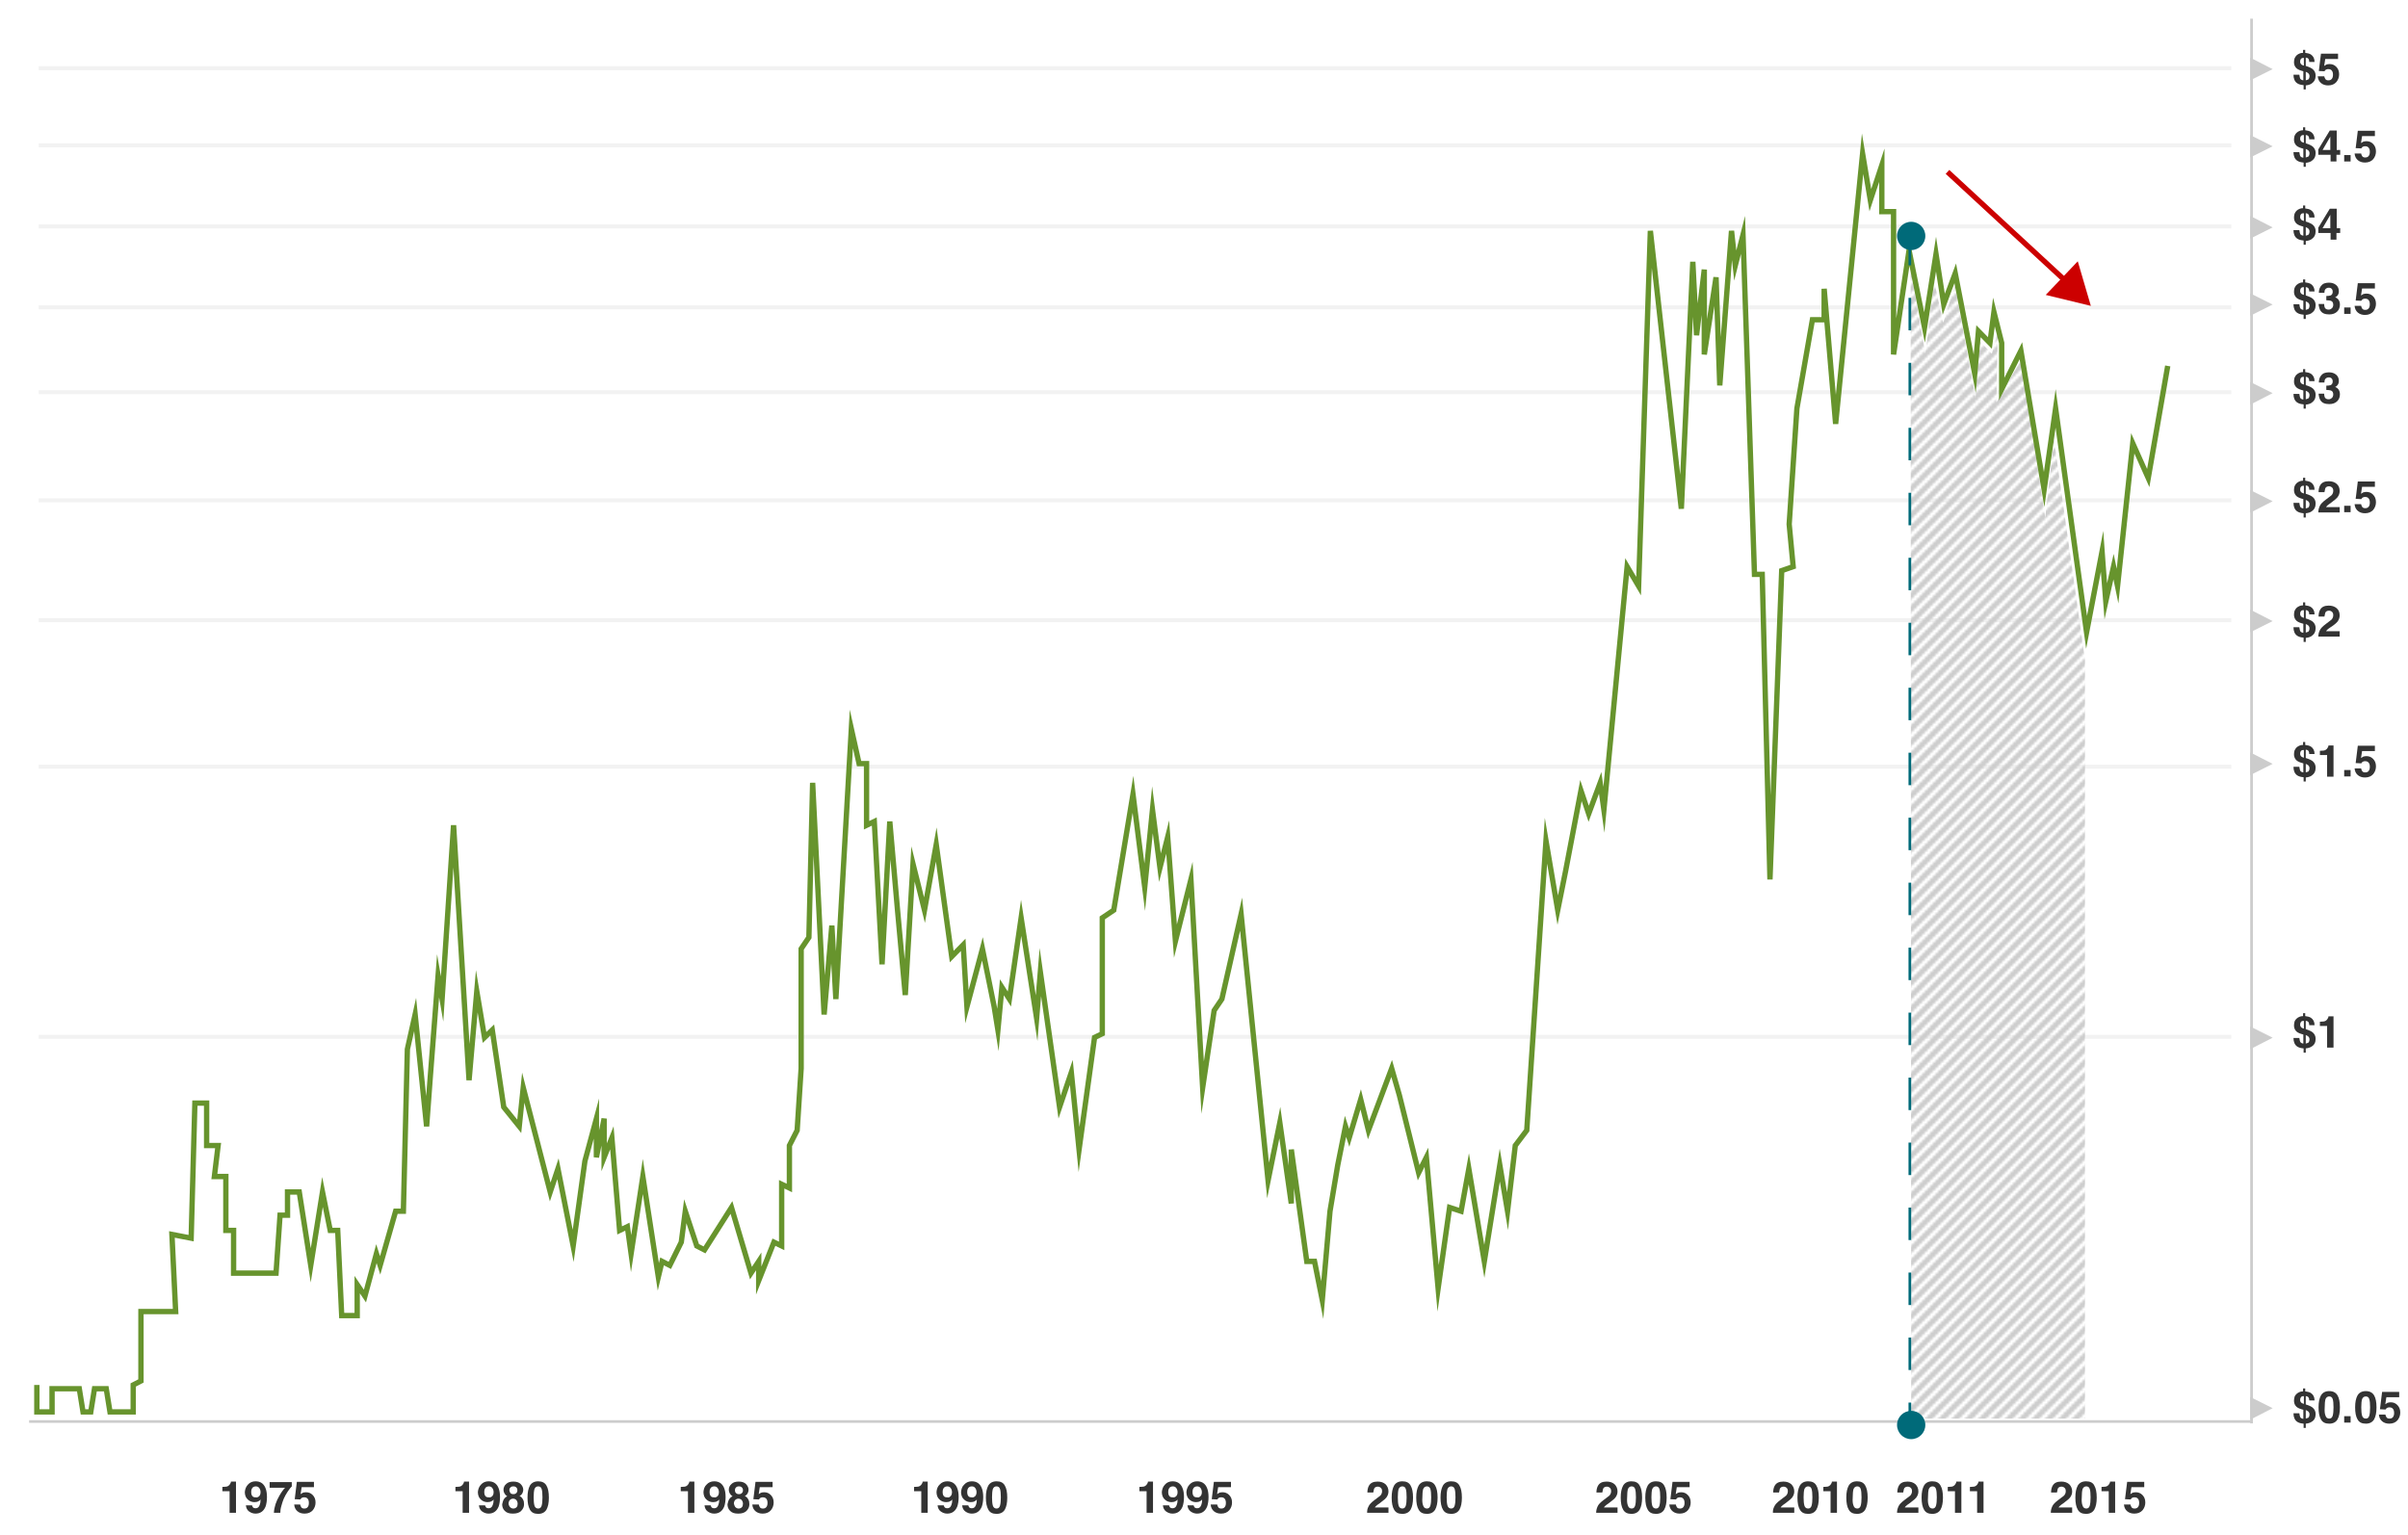 <?xml version="1.0" encoding="utf-8"?>
<!-- Generator: Adobe Illustrator 21.1.0, SVG Export Plug-In . SVG Version: 6.00 Build 0)  -->
<svg version="1.1" id="Layer_1" xmlns="http://www.w3.org/2000/svg" xmlns:xlink="http://www.w3.org/1999/xlink" x="0px" y="0px"
	 viewBox="0 0 902 575" style="enable-background:new 0 0 902 575;" xml:space="preserve">
<style type="text/css">
	.st0{fill:none;}
	.st1{fill:none;stroke:#CCCCCC;stroke-miterlimit:10;}
	.st2{fill:#333333;}
	.st3{opacity:0.6;fill:#EAEAEA;}
	.st4{fill:#CCCCCC;}
	.st5{fill:#CC0000;stroke:#CC0000;stroke-width:2;stroke-miterlimit:10;}
	.st6{fill:#CC0000;}
	.st7{fill:url(#SVGID_1_);}
	.st8{fill:#006A79;}
	.st9{fill:none;stroke:#67942D;stroke-width:2;stroke-miterlimit:10;}
	.st10{fill:none;stroke:#006A79;stroke-miterlimit:10;}
	.st11{fill:none;stroke:#006A79;stroke-miterlimit:10;stroke-dasharray:12.173,12.173;}
</style>
<pattern  width="5" height="5" patternUnits="userSpaceOnUse" id="Stripes" viewBox="45.1 -50.1 5 5" style="overflow:visible;">
	<g>
		<rect x="45.1" y="-50.1" class="st0" width="5" height="5"/>
		<line class="st1" x1="50.4" y1="-0.4" x2="94.9" y2="-44.9"/>
		<line class="st1" x1="45.4" y1="-0.4" x2="89.9" y2="-44.9"/>
		<line class="st1" x1="40.4" y1="-0.4" x2="84.9" y2="-44.9"/>
		<line class="st1" x1="35.4" y1="-0.4" x2="79.9" y2="-44.9"/>
		<line class="st1" x1="30.4" y1="-0.4" x2="74.9" y2="-44.9"/>
		<line class="st1" x1="25.4" y1="-0.4" x2="69.9" y2="-44.9"/>
		<line class="st1" x1="20.4" y1="-0.4" x2="64.9" y2="-44.9"/>
		<line class="st1" x1="15.4" y1="-0.4" x2="59.9" y2="-44.9"/>
		<line class="st1" x1="10.4" y1="-0.4" x2="54.9" y2="-44.9"/>
		<line class="st1" x1="5.4" y1="-0.4" x2="49.9" y2="-44.9"/>
		<line class="st1" x1="0.4" y1="-0.4" x2="44.9" y2="-44.9"/>
		<line class="st1" x1="50.4" y1="-5.4" x2="94.9" y2="-49.9"/>
		<line class="st1" x1="45.4" y1="-5.4" x2="89.9" y2="-49.9"/>
		<line class="st1" x1="40.4" y1="-5.4" x2="84.9" y2="-49.9"/>
		<line class="st1" x1="35.4" y1="-5.4" x2="79.9" y2="-49.9"/>
		<line class="st1" x1="30.4" y1="-5.4" x2="74.9" y2="-49.9"/>
		<line class="st1" x1="25.4" y1="-5.4" x2="69.9" y2="-49.9"/>
		<line class="st1" x1="20.4" y1="-5.4" x2="64.9" y2="-49.9"/>
		<line class="st1" x1="15.4" y1="-5.4" x2="59.9" y2="-49.9"/>
		<line class="st1" x1="10.4" y1="-5.4" x2="54.9" y2="-49.9"/>
		<line class="st1" x1="5.4" y1="-5.4" x2="49.9" y2="-49.9"/>
		<line class="st1" x1="0.4" y1="-5.4" x2="44.9" y2="-49.9"/>
		<line class="st1" x1="50.4" y1="-10.4" x2="94.9" y2="-54.9"/>
		<line class="st1" x1="45.4" y1="-10.4" x2="89.9" y2="-54.9"/>
		<line class="st1" x1="40.4" y1="-10.4" x2="84.9" y2="-54.9"/>
		<line class="st1" x1="35.4" y1="-10.4" x2="79.9" y2="-54.9"/>
		<line class="st1" x1="30.4" y1="-10.4" x2="74.9" y2="-54.9"/>
		<line class="st1" x1="25.4" y1="-10.4" x2="69.9" y2="-54.9"/>
		<line class="st1" x1="20.4" y1="-10.4" x2="64.9" y2="-54.9"/>
		<line class="st1" x1="15.4" y1="-10.4" x2="59.9" y2="-54.9"/>
		<line class="st1" x1="10.4" y1="-10.4" x2="54.9" y2="-54.9"/>
		<line class="st1" x1="5.4" y1="-10.4" x2="49.9" y2="-54.9"/>
		<line class="st1" x1="0.4" y1="-10.4" x2="44.9" y2="-54.9"/>
		<line class="st1" x1="50.4" y1="-15.4" x2="94.9" y2="-59.9"/>
		<line class="st1" x1="45.4" y1="-15.4" x2="89.9" y2="-59.9"/>
		<line class="st1" x1="40.4" y1="-15.4" x2="84.9" y2="-59.9"/>
		<line class="st1" x1="35.4" y1="-15.4" x2="79.9" y2="-59.9"/>
		<line class="st1" x1="30.4" y1="-15.4" x2="74.9" y2="-59.9"/>
		<line class="st1" x1="25.4" y1="-15.4" x2="69.9" y2="-59.9"/>
		<line class="st1" x1="20.4" y1="-15.4" x2="64.9" y2="-59.9"/>
		<line class="st1" x1="15.4" y1="-15.4" x2="59.9" y2="-59.9"/>
		<line class="st1" x1="10.4" y1="-15.4" x2="54.9" y2="-59.9"/>
		<line class="st1" x1="5.4" y1="-15.4" x2="49.9" y2="-59.9"/>
		<line class="st1" x1="0.4" y1="-15.4" x2="44.9" y2="-59.9"/>
		<line class="st1" x1="50.4" y1="-20.4" x2="94.9" y2="-64.9"/>
		<line class="st1" x1="45.4" y1="-20.4" x2="89.9" y2="-64.9"/>
		<line class="st1" x1="40.4" y1="-20.4" x2="84.9" y2="-64.9"/>
		<line class="st1" x1="35.4" y1="-20.4" x2="79.9" y2="-64.9"/>
		<line class="st1" x1="30.4" y1="-20.4" x2="74.9" y2="-64.9"/>
		<line class="st1" x1="25.4" y1="-20.4" x2="69.9" y2="-64.9"/>
		<line class="st1" x1="20.4" y1="-20.4" x2="64.9" y2="-64.9"/>
		<line class="st1" x1="15.4" y1="-20.4" x2="59.9" y2="-64.9"/>
		<line class="st1" x1="10.4" y1="-20.4" x2="54.9" y2="-64.9"/>
		<line class="st1" x1="5.4" y1="-20.4" x2="49.9" y2="-64.9"/>
		<line class="st1" x1="0.4" y1="-20.4" x2="44.9" y2="-64.9"/>
		<line class="st1" x1="50.4" y1="-25.4" x2="94.9" y2="-69.9"/>
		<line class="st1" x1="45.4" y1="-25.4" x2="89.9" y2="-69.9"/>
		<line class="st1" x1="40.4" y1="-25.4" x2="84.9" y2="-69.9"/>
		<line class="st1" x1="35.4" y1="-25.4" x2="79.9" y2="-69.9"/>
		<line class="st1" x1="30.4" y1="-25.4" x2="74.9" y2="-69.9"/>
		<line class="st1" x1="25.4" y1="-25.4" x2="69.9" y2="-69.9"/>
		<line class="st1" x1="20.4" y1="-25.4" x2="64.9" y2="-69.9"/>
		<line class="st1" x1="15.4" y1="-25.4" x2="59.9" y2="-69.9"/>
		<line class="st1" x1="10.4" y1="-25.4" x2="54.9" y2="-69.9"/>
		<line class="st1" x1="5.4" y1="-25.4" x2="49.9" y2="-69.9"/>
		<line class="st1" x1="0.4" y1="-25.4" x2="44.9" y2="-69.9"/>
		<line class="st1" x1="50.4" y1="-30.4" x2="94.9" y2="-74.9"/>
		<line class="st1" x1="45.4" y1="-30.4" x2="89.9" y2="-74.9"/>
		<line class="st1" x1="40.4" y1="-30.4" x2="84.9" y2="-74.9"/>
		<line class="st1" x1="35.4" y1="-30.4" x2="79.9" y2="-74.9"/>
		<line class="st1" x1="30.4" y1="-30.4" x2="74.9" y2="-74.9"/>
		<line class="st1" x1="25.4" y1="-30.4" x2="69.9" y2="-74.9"/>
		<line class="st1" x1="20.4" y1="-30.4" x2="64.9" y2="-74.9"/>
		<line class="st1" x1="15.4" y1="-30.4" x2="59.9" y2="-74.9"/>
		<line class="st1" x1="10.4" y1="-30.4" x2="54.9" y2="-74.9"/>
		<line class="st1" x1="5.4" y1="-30.4" x2="49.9" y2="-74.9"/>
		<line class="st1" x1="0.4" y1="-30.4" x2="44.9" y2="-74.9"/>
		<line class="st1" x1="50.4" y1="-35.4" x2="94.9" y2="-79.9"/>
		<line class="st1" x1="45.4" y1="-35.4" x2="89.9" y2="-79.9"/>
		<line class="st1" x1="40.4" y1="-35.4" x2="84.9" y2="-79.9"/>
		<line class="st1" x1="35.4" y1="-35.4" x2="79.9" y2="-79.9"/>
		<line class="st1" x1="30.4" y1="-35.4" x2="74.9" y2="-79.9"/>
		<line class="st1" x1="25.4" y1="-35.4" x2="69.9" y2="-79.9"/>
		<line class="st1" x1="20.4" y1="-35.4" x2="64.9" y2="-79.9"/>
		<line class="st1" x1="15.4" y1="-35.4" x2="59.9" y2="-79.9"/>
		<line class="st1" x1="10.4" y1="-35.4" x2="54.9" y2="-79.9"/>
		<line class="st1" x1="5.4" y1="-35.4" x2="49.9" y2="-79.9"/>
		<line class="st1" x1="0.4" y1="-35.4" x2="44.9" y2="-79.9"/>
		<line class="st1" x1="50.4" y1="-40.4" x2="94.9" y2="-84.9"/>
		<line class="st1" x1="45.4" y1="-40.4" x2="89.9" y2="-84.9"/>
		<line class="st1" x1="40.4" y1="-40.4" x2="84.9" y2="-84.9"/>
		<line class="st1" x1="35.4" y1="-40.4" x2="79.9" y2="-84.9"/>
		<line class="st1" x1="30.4" y1="-40.4" x2="74.9" y2="-84.9"/>
		<line class="st1" x1="25.4" y1="-40.4" x2="69.9" y2="-84.9"/>
		<line class="st1" x1="20.4" y1="-40.4" x2="64.9" y2="-84.9"/>
		<line class="st1" x1="15.4" y1="-40.4" x2="59.9" y2="-84.9"/>
		<line class="st1" x1="10.4" y1="-40.4" x2="54.9" y2="-84.9"/>
		<line class="st1" x1="5.4" y1="-40.4" x2="49.9" y2="-84.9"/>
		<line class="st1" x1="0.4" y1="-40.4" x2="44.9" y2="-84.9"/>
		<line class="st1" x1="50.4" y1="-45.4" x2="94.9" y2="-89.9"/>
		<line class="st1" x1="45.4" y1="-45.4" x2="89.9" y2="-89.9"/>
		<line class="st1" x1="40.4" y1="-45.4" x2="84.9" y2="-89.9"/>
		<line class="st1" x1="35.4" y1="-45.4" x2="79.9" y2="-89.9"/>
		<line class="st1" x1="30.4" y1="-45.4" x2="74.9" y2="-89.9"/>
		<line class="st1" x1="25.4" y1="-45.4" x2="69.9" y2="-89.9"/>
		<line class="st1" x1="20.4" y1="-45.4" x2="64.9" y2="-89.9"/>
		<line class="st1" x1="15.4" y1="-45.4" x2="59.9" y2="-89.9"/>
		<line class="st1" x1="10.4" y1="-45.4" x2="54.9" y2="-89.9"/>
		<line class="st1" x1="5.4" y1="-45.4" x2="49.9" y2="-89.9"/>
		<line class="st1" x1="0.4" y1="-45.4" x2="44.9" y2="-89.9"/>
		<line class="st1" x1="50.4" y1="-50.4" x2="94.9" y2="-94.9"/>
		<line class="st1" x1="45.4" y1="-50.4" x2="89.9" y2="-94.9"/>
		<line class="st1" x1="40.4" y1="-50.4" x2="84.9" y2="-94.9"/>
		<line class="st1" x1="35.4" y1="-50.4" x2="79.9" y2="-94.9"/>
		<line class="st1" x1="30.4" y1="-50.4" x2="74.9" y2="-94.9"/>
		<line class="st1" x1="25.4" y1="-50.4" x2="69.9" y2="-94.9"/>
		<line class="st1" x1="20.4" y1="-50.4" x2="64.9" y2="-94.9"/>
		<line class="st1" x1="15.4" y1="-50.4" x2="59.9" y2="-94.9"/>
		<line class="st1" x1="10.4" y1="-50.4" x2="54.9" y2="-94.9"/>
		<line class="st1" x1="5.4" y1="-50.4" x2="49.9" y2="-94.9"/>
		<line class="st1" x1="0.4" y1="-50.4" x2="44.9" y2="-94.9"/>
	</g>
</pattern>
<g>
	<path class="st2" d="M768.7,564.5c0.3-0.8,1.1-1.6,2.3-2.5c1.1-0.8,1.7-1.3,2.1-1.6c0.5-0.5,0.7-1.1,0.7-1.7c0-0.5-0.1-0.9-0.4-1.2
		c-0.3-0.3-0.7-0.5-1.2-0.5c-0.7,0-1.2,0.3-1.4,0.8c-0.1,0.3-0.2,0.8-0.3,1.4h-2.2c0-1,0.2-1.8,0.5-2.4c0.6-1.2,1.7-1.7,3.3-1.7
		c1.2,0,2.2,0.3,3,1c0.7,0.7,1.1,1.6,1.1,2.7c0,0.9-0.3,1.6-0.8,2.3c-0.3,0.4-0.9,0.9-1.7,1.5l-0.9,0.7c-0.6,0.4-1,0.7-1.2,0.9
		c-0.2,0.2-0.4,0.4-0.5,0.6h5.1v2h-8C768.2,565.9,768.4,565.2,768.7,564.5z"/>
	<path class="st2" d="M784.5,556.6c0.6,1,0.9,2.5,0.9,4.5s-0.3,3.4-0.9,4.5c-0.6,1-1.6,1.6-3.1,1.6s-2.5-0.5-3.1-1.6
		c-0.6-1-0.9-2.5-0.9-4.5s0.3-3.4,0.9-4.5c0.6-1,1.6-1.6,3.1-1.6S784,555.5,784.5,556.6z M780.1,564.1c0.2,0.7,0.7,1.1,1.4,1.1
		s1.1-0.4,1.3-1.1s0.3-1.7,0.3-3.1c0-1.4-0.1-2.5-0.3-3.1c-0.2-0.7-0.7-1-1.3-1s-1.1,0.3-1.4,1c-0.2,0.7-0.3,1.7-0.3,3.1
		C779.7,562.4,779.8,563.4,780.1,564.1z"/>
	<path class="st2" d="M787.2,558.7v-1.6c0.7,0,1.2-0.1,1.5-0.1c0.5-0.1,0.8-0.3,1.1-0.6c0.2-0.2,0.3-0.5,0.5-0.8
		c0.1-0.2,0.1-0.4,0.1-0.5h1.9v11.7h-2.4v-8.1H787.2z"/>
	<path class="st2" d="M798,563.6c0.1,0.5,0.3,0.9,0.5,1.2c0.3,0.3,0.6,0.4,1.1,0.4c0.6,0,1-0.2,1.3-0.6c0.3-0.4,0.4-0.9,0.4-1.5
		c0-0.6-0.1-1.1-0.4-1.5c-0.3-0.4-0.7-0.6-1.3-0.6c-0.3,0-0.5,0-0.7,0.1c-0.4,0.1-0.6,0.4-0.8,0.7l-2.1-0.1l0.8-6.5h6.4v2h-4.8
		l-0.4,2.6c0.4-0.2,0.6-0.4,0.8-0.5c0.3-0.1,0.7-0.2,1.2-0.2c1,0,1.8,0.3,2.5,1c0.7,0.7,1.1,1.6,1.1,2.8c0,1.1-0.3,2-1,2.9
		c-0.7,0.8-1.7,1.3-3.1,1.3c-1.1,0-2-0.3-2.7-0.9c-0.7-0.6-1.1-1.4-1.2-2.5H798z"/>
</g>
<g>
	<path class="st2" d="M664.6,564.5c0.3-0.8,1.1-1.6,2.3-2.5c1.1-0.8,1.7-1.3,2.1-1.6c0.5-0.5,0.7-1.1,0.7-1.7c0-0.5-0.1-0.9-0.4-1.2
		c-0.3-0.3-0.7-0.5-1.2-0.5c-0.7,0-1.2,0.3-1.4,0.8c-0.1,0.3-0.2,0.8-0.3,1.4h-2.2c0-1,0.2-1.8,0.5-2.4c0.6-1.2,1.7-1.7,3.3-1.7
		c1.2,0,2.2,0.3,3,1c0.7,0.7,1.1,1.6,1.1,2.7c0,0.9-0.3,1.6-0.8,2.3c-0.3,0.4-0.9,0.9-1.7,1.5l-0.9,0.7c-0.6,0.4-1,0.7-1.2,0.9
		c-0.2,0.2-0.4,0.4-0.5,0.6h5.1v2h-8C664.1,565.9,664.2,565.2,664.6,564.5z"/>
	<path class="st2" d="M680.4,556.6c0.6,1,0.9,2.5,0.9,4.5s-0.3,3.4-0.9,4.5c-0.6,1-1.6,1.6-3.1,1.6s-2.5-0.5-3.1-1.6
		c-0.6-1-0.9-2.5-0.9-4.5s0.3-3.4,0.9-4.5c0.6-1,1.6-1.6,3.1-1.6S679.8,555.5,680.4,556.6z M675.9,564.1c0.2,0.7,0.7,1.1,1.4,1.1
		s1.1-0.4,1.3-1.1s0.3-1.7,0.3-3.1c0-1.4-0.1-2.5-0.3-3.1c-0.2-0.7-0.7-1-1.3-1s-1.1,0.3-1.4,1c-0.2,0.7-0.3,1.7-0.3,3.1
		C675.6,562.4,675.7,563.4,675.9,564.1z"/>
	<path class="st2" d="M683,558.7v-1.6c0.7,0,1.2-0.1,1.5-0.1c0.5-0.1,0.8-0.3,1.1-0.6c0.2-0.2,0.3-0.5,0.5-0.8
		c0.1-0.2,0.1-0.4,0.1-0.5h1.9v11.7h-2.4v-8.1H683z"/>
	<path class="st2" d="M698.7,556.6c0.6,1,0.9,2.5,0.9,4.5s-0.3,3.4-0.9,4.5c-0.6,1-1.6,1.6-3.1,1.6s-2.5-0.5-3.1-1.6
		c-0.6-1-0.9-2.5-0.9-4.5s0.3-3.4,0.9-4.5c0.6-1,1.6-1.6,3.1-1.6S698.1,555.5,698.7,556.6z M694.3,564.1c0.2,0.7,0.7,1.1,1.4,1.1
		s1.1-0.4,1.3-1.1s0.3-1.7,0.3-3.1c0-1.4-0.1-2.5-0.3-3.1c-0.2-0.7-0.7-1-1.3-1s-1.1,0.3-1.4,1c-0.2,0.7-0.3,1.7-0.3,3.1
		C693.9,562.4,694,563.4,694.3,564.1z"/>
</g>
<g>
	<path class="st2" d="M598.4,564.5c0.3-0.8,1.1-1.6,2.3-2.5c1.1-0.8,1.7-1.3,2.1-1.6c0.5-0.5,0.7-1.1,0.7-1.7c0-0.5-0.1-0.9-0.4-1.2
		c-0.3-0.3-0.7-0.5-1.2-0.5c-0.7,0-1.2,0.3-1.4,0.8c-0.1,0.3-0.2,0.8-0.3,1.4H598c0-1,0.2-1.8,0.5-2.4c0.6-1.2,1.7-1.7,3.3-1.7
		c1.2,0,2.2,0.3,3,1c0.7,0.7,1.1,1.6,1.1,2.7c0,0.9-0.3,1.6-0.8,2.3c-0.3,0.4-0.9,0.9-1.7,1.5l-0.9,0.7c-0.6,0.4-1,0.7-1.2,0.9
		c-0.2,0.2-0.4,0.4-0.5,0.6h5.1v2h-8C597.9,565.9,598.1,565.2,598.4,564.5z"/>
	<path class="st2" d="M614.2,556.6c0.6,1,0.9,2.5,0.9,4.5s-0.3,3.4-0.9,4.5c-0.6,1-1.6,1.6-3.1,1.6s-2.5-0.5-3.1-1.6
		c-0.6-1-0.9-2.5-0.9-4.5s0.3-3.4,0.9-4.5c0.6-1,1.6-1.6,3.1-1.6S613.6,555.5,614.2,556.6z M609.8,564.1c0.2,0.7,0.7,1.1,1.4,1.1
		s1.1-0.4,1.3-1.1s0.3-1.7,0.3-3.1c0-1.4-0.1-2.5-0.3-3.1c-0.2-0.7-0.7-1-1.3-1s-1.1,0.3-1.4,1c-0.2,0.7-0.3,1.7-0.3,3.1
		C609.4,562.4,609.5,563.4,609.8,564.1z"/>
	<path class="st2" d="M623.4,556.6c0.6,1,0.9,2.5,0.9,4.5s-0.3,3.4-0.9,4.5c-0.6,1-1.6,1.6-3.1,1.6s-2.5-0.5-3.1-1.6
		c-0.6-1-0.9-2.5-0.9-4.5s0.3-3.4,0.9-4.5c0.6-1,1.6-1.6,3.1-1.6S622.8,555.5,623.4,556.6z M618.9,564.1c0.2,0.7,0.7,1.1,1.4,1.1
		s1.1-0.4,1.3-1.1s0.3-1.7,0.3-3.1c0-1.4-0.1-2.5-0.3-3.1c-0.2-0.7-0.7-1-1.3-1s-1.1,0.3-1.4,1c-0.2,0.7-0.3,1.7-0.3,3.1
		C618.6,562.4,618.7,563.4,618.9,564.1z"/>
	<path class="st2" d="M627.7,563.6c0.1,0.5,0.3,0.9,0.5,1.2c0.3,0.3,0.6,0.4,1.1,0.4c0.6,0,1-0.2,1.3-0.6c0.3-0.4,0.4-0.9,0.4-1.5
		c0-0.6-0.1-1.1-0.4-1.5c-0.3-0.4-0.7-0.6-1.3-0.6c-0.3,0-0.5,0-0.7,0.1c-0.4,0.1-0.6,0.4-0.8,0.7l-2.1-0.1l0.8-6.5h6.4v2h-4.8
		l-0.4,2.6c0.4-0.2,0.6-0.4,0.8-0.5c0.3-0.1,0.7-0.2,1.2-0.2c1,0,1.8,0.3,2.5,1c0.7,0.7,1.1,1.6,1.1,2.8c0,1.1-0.3,2-1,2.9
		c-0.7,0.8-1.7,1.3-3.1,1.3c-1.1,0-2-0.3-2.7-0.9c-0.7-0.6-1.1-1.4-1.2-2.5H627.7z"/>
</g>
<g>
	<path class="st2" d="M512.6,564.5c0.3-0.8,1.1-1.6,2.3-2.5c1.1-0.8,1.7-1.3,2.1-1.6c0.5-0.5,0.7-1.1,0.7-1.7c0-0.5-0.1-0.9-0.4-1.2
		c-0.3-0.3-0.7-0.5-1.2-0.5c-0.7,0-1.2,0.3-1.4,0.8c-0.1,0.3-0.2,0.8-0.3,1.4h-2.2c0-1,0.2-1.8,0.5-2.4c0.6-1.2,1.7-1.7,3.3-1.7
		c1.2,0,2.2,0.3,3,1c0.7,0.7,1.1,1.6,1.1,2.7c0,0.9-0.3,1.6-0.8,2.3c-0.3,0.4-0.9,0.9-1.7,1.5l-0.9,0.7c-0.6,0.4-1,0.7-1.2,0.9
		c-0.2,0.2-0.4,0.4-0.5,0.6h5.1v2h-8C512.1,565.9,512.2,565.2,512.6,564.5z"/>
	<path class="st2" d="M528.4,556.6c0.6,1,0.9,2.5,0.9,4.5s-0.3,3.4-0.9,4.5c-0.6,1-1.6,1.6-3.1,1.6s-2.5-0.5-3.1-1.6
		c-0.6-1-0.9-2.5-0.9-4.5s0.3-3.4,0.9-4.5c0.6-1,1.6-1.6,3.1-1.6S527.8,555.5,528.4,556.6z M523.9,564.1c0.2,0.7,0.7,1.1,1.4,1.1
		s1.1-0.4,1.3-1.1s0.3-1.7,0.3-3.1c0-1.4-0.1-2.5-0.3-3.1c-0.2-0.7-0.7-1-1.3-1s-1.1,0.3-1.4,1c-0.2,0.7-0.3,1.7-0.3,3.1
		C523.6,562.4,523.7,563.4,523.9,564.1z"/>
	<path class="st2" d="M537.6,556.6c0.6,1,0.9,2.5,0.9,4.5s-0.3,3.4-0.9,4.5c-0.6,1-1.6,1.6-3.1,1.6s-2.5-0.5-3.1-1.6
		c-0.6-1-0.9-2.5-0.9-4.5s0.3-3.4,0.9-4.5c0.6-1,1.6-1.6,3.1-1.6S537,555.5,537.6,556.6z M533.1,564.1c0.2,0.7,0.7,1.1,1.4,1.1
		s1.1-0.4,1.3-1.1s0.3-1.7,0.3-3.1c0-1.4-0.1-2.5-0.3-3.1c-0.2-0.7-0.7-1-1.3-1s-1.1,0.3-1.4,1c-0.2,0.7-0.3,1.7-0.3,3.1
		C532.7,562.4,532.8,563.4,533.1,564.1z"/>
	<path class="st2" d="M546.7,556.6c0.6,1,0.9,2.5,0.9,4.5s-0.3,3.4-0.9,4.5c-0.6,1-1.6,1.6-3.1,1.6s-2.5-0.5-3.1-1.6
		c-0.6-1-0.9-2.5-0.9-4.5s0.3-3.4,0.9-4.5c0.6-1,1.6-1.6,3.1-1.6S546.1,555.5,546.7,556.6z M542.2,564.1c0.2,0.7,0.7,1.1,1.4,1.1
		s1.1-0.4,1.3-1.1s0.3-1.7,0.3-3.1c0-1.4-0.1-2.5-0.3-3.1c-0.2-0.7-0.7-1-1.3-1s-1.1,0.3-1.4,1c-0.2,0.7-0.3,1.7-0.3,3.1
		C541.9,562.4,542,563.4,542.2,564.1z"/>
</g>
<g>
	<path class="st2" d="M426.8,558.7v-1.6c0.7,0,1.2-0.1,1.5-0.1c0.5-0.1,0.8-0.3,1.1-0.6c0.2-0.2,0.3-0.5,0.5-0.8
		c0.1-0.2,0.1-0.4,0.1-0.5h1.9v11.7h-2.4v-8.1H426.8z"/>
	<path class="st2" d="M436.4,556.2c0.7-0.8,1.7-1.2,2.8-1.2c1.8,0,3,0.8,3.7,2.4c0.4,0.9,0.6,2.1,0.6,3.5c0,1.4-0.2,2.6-0.5,3.5
		c-0.7,1.8-2,2.7-3.8,2.7c-0.9,0-1.7-0.3-2.4-0.8c-0.7-0.5-1.1-1.3-1.2-2.3h2.3c0.1,0.3,0.2,0.6,0.4,0.8c0.2,0.2,0.6,0.3,0.9,0.3
		c0.8,0,1.3-0.4,1.6-1.3c0.2-0.5,0.3-1.1,0.3-2c-0.2,0.3-0.4,0.5-0.7,0.6c-0.4,0.3-1,0.4-1.6,0.4c-0.9,0-1.8-0.3-2.5-1
		c-0.7-0.6-1.1-1.6-1.1-2.8C435.3,557.9,435.7,556.9,436.4,556.2z M440.3,560.8c0.5-0.3,0.8-0.9,0.8-1.7c0-0.7-0.2-1.2-0.5-1.6
		s-0.7-0.6-1.3-0.6c-0.4,0-0.7,0.1-1,0.3c-0.4,0.3-0.7,0.9-0.7,1.7c0,0.7,0.1,1.2,0.4,1.6s0.7,0.5,1.3,0.5
		C439.7,561.1,440,561,440.3,560.8z"/>
	<path class="st2" d="M445.6,556.2c0.7-0.8,1.7-1.2,2.8-1.2c1.8,0,3,0.8,3.7,2.4c0.4,0.9,0.6,2.1,0.6,3.5c0,1.4-0.2,2.6-0.5,3.5
		c-0.7,1.8-2,2.7-3.8,2.7c-0.9,0-1.7-0.3-2.4-0.8c-0.7-0.5-1.1-1.3-1.2-2.3h2.3c0.1,0.3,0.2,0.6,0.4,0.8c0.2,0.2,0.6,0.3,0.9,0.3
		c0.8,0,1.3-0.4,1.6-1.3c0.2-0.5,0.3-1.1,0.3-2c-0.2,0.3-0.4,0.5-0.7,0.6c-0.4,0.3-1,0.4-1.6,0.4c-0.9,0-1.8-0.3-2.5-1
		c-0.7-0.6-1.1-1.6-1.1-2.8C444.5,557.9,444.9,556.9,445.6,556.2z M449.4,560.8c0.5-0.3,0.8-0.9,0.8-1.7c0-0.7-0.2-1.2-0.5-1.6
		s-0.7-0.6-1.3-0.6c-0.4,0-0.7,0.1-1,0.3c-0.4,0.3-0.7,0.9-0.7,1.7c0,0.7,0.1,1.2,0.4,1.6s0.7,0.5,1.3,0.5
		C448.9,561.1,449.2,561,449.4,560.8z"/>
	<path class="st2" d="M455.9,563.6c0.1,0.5,0.3,0.9,0.5,1.2c0.3,0.3,0.6,0.4,1.1,0.4c0.6,0,1-0.2,1.3-0.6c0.3-0.4,0.4-0.9,0.4-1.5
		c0-0.6-0.1-1.1-0.4-1.5c-0.3-0.4-0.7-0.6-1.3-0.6c-0.3,0-0.5,0-0.7,0.1c-0.4,0.1-0.6,0.4-0.8,0.7l-2.1-0.1l0.8-6.5h6.4v2h-4.8
		l-0.4,2.6c0.4-0.2,0.6-0.4,0.8-0.5c0.3-0.1,0.7-0.2,1.2-0.2c1,0,1.8,0.3,2.5,1c0.7,0.7,1.1,1.6,1.1,2.8c0,1.1-0.3,2-1,2.9
		c-0.7,0.8-1.7,1.3-3.1,1.3c-1.1,0-2-0.3-2.7-0.9c-0.7-0.6-1.1-1.4-1.2-2.5H455.9z"/>
</g>
<g>
	<path class="st2" d="M342.4,558.7v-1.6c0.7,0,1.2-0.1,1.5-0.1c0.5-0.1,0.8-0.3,1.1-0.6c0.2-0.2,0.3-0.5,0.5-0.8
		c0.1-0.2,0.1-0.4,0.1-0.5h1.9v11.7h-2.4v-8.1H342.4z"/>
	<path class="st2" d="M352,556.2c0.7-0.8,1.7-1.2,2.8-1.2c1.8,0,3,0.8,3.7,2.4c0.4,0.9,0.6,2.1,0.6,3.5c0,1.4-0.2,2.6-0.5,3.5
		c-0.7,1.8-2,2.7-3.8,2.7c-0.9,0-1.7-0.3-2.4-0.8c-0.7-0.5-1.1-1.3-1.2-2.3h2.3c0.1,0.3,0.2,0.6,0.4,0.8c0.2,0.2,0.6,0.3,0.9,0.3
		c0.8,0,1.3-0.4,1.6-1.3c0.2-0.5,0.3-1.1,0.3-2c-0.2,0.3-0.4,0.5-0.7,0.6c-0.4,0.3-1,0.4-1.6,0.4c-0.9,0-1.8-0.3-2.5-1
		c-0.7-0.6-1.1-1.6-1.1-2.8C350.9,557.9,351.2,556.9,352,556.2z M355.8,560.8c0.5-0.3,0.8-0.9,0.8-1.7c0-0.7-0.2-1.2-0.5-1.6
		s-0.7-0.6-1.3-0.6c-0.4,0-0.7,0.1-1,0.3c-0.4,0.3-0.7,0.9-0.7,1.7c0,0.7,0.1,1.2,0.4,1.6s0.7,0.5,1.3,0.5
		C355.3,561.1,355.6,561,355.8,560.8z"/>
	<path class="st2" d="M361.2,556.2c0.7-0.8,1.7-1.2,2.8-1.2c1.8,0,3,0.8,3.7,2.4c0.4,0.9,0.6,2.1,0.6,3.5c0,1.4-0.2,2.6-0.5,3.5
		c-0.7,1.8-2,2.7-3.8,2.7c-0.9,0-1.7-0.3-2.4-0.8c-0.7-0.5-1.1-1.3-1.2-2.3h2.3c0.1,0.3,0.2,0.6,0.4,0.8c0.2,0.2,0.6,0.3,0.9,0.3
		c0.8,0,1.3-0.4,1.6-1.3c0.2-0.5,0.3-1.1,0.3-2c-0.2,0.3-0.4,0.5-0.7,0.6c-0.4,0.3-1,0.4-1.6,0.4c-0.9,0-1.8-0.3-2.5-1
		c-0.7-0.6-1.1-1.6-1.1-2.8C360.1,557.9,360.4,556.9,361.2,556.2z M365,560.8c0.5-0.3,0.8-0.9,0.8-1.7c0-0.7-0.2-1.2-0.5-1.6
		s-0.7-0.6-1.3-0.6c-0.4,0-0.7,0.1-1,0.3c-0.4,0.3-0.7,0.9-0.7,1.7c0,0.7,0.1,1.2,0.4,1.6s0.7,0.5,1.3,0.5
		C364.4,561.1,364.7,561,365,560.8z"/>
	<path class="st2" d="M376.4,556.6c0.6,1,0.9,2.5,0.9,4.5s-0.3,3.4-0.9,4.5c-0.6,1-1.6,1.6-3.1,1.6c-1.5,0-2.5-0.5-3.1-1.6
		s-0.9-2.5-0.9-4.5s0.3-3.4,0.9-4.5c0.6-1,1.6-1.6,3.1-1.6C374.8,555,375.8,555.5,376.4,556.6z M371.9,564.1
		c0.2,0.7,0.7,1.1,1.4,1.1c0.7,0,1.1-0.4,1.3-1.1s0.3-1.7,0.3-3.1c0-1.4-0.1-2.5-0.3-3.1c-0.2-0.7-0.7-1-1.3-1c-0.7,0-1.1,0.3-1.4,1
		c-0.2,0.7-0.3,1.7-0.3,3.1C371.6,562.4,371.7,563.4,371.9,564.1z"/>
</g>
<g>
	<path class="st2" d="M255,558.7v-1.6c0.7,0,1.2-0.1,1.5-0.1c0.5-0.1,0.8-0.3,1.1-0.6c0.2-0.2,0.3-0.5,0.5-0.8
		c0.1-0.2,0.1-0.4,0.1-0.5h1.9v11.7h-2.4v-8.1H255z"/>
	<path class="st2" d="M264.7,556.2c0.7-0.8,1.7-1.2,2.8-1.2c1.8,0,3,0.8,3.7,2.4c0.4,0.9,0.6,2.1,0.6,3.5c0,1.4-0.2,2.6-0.5,3.5
		c-0.7,1.8-2,2.7-3.8,2.7c-0.9,0-1.7-0.3-2.4-0.8c-0.7-0.5-1.1-1.3-1.2-2.3h2.3c0.1,0.3,0.2,0.6,0.4,0.8c0.2,0.2,0.6,0.3,0.9,0.3
		c0.8,0,1.3-0.4,1.6-1.3c0.2-0.5,0.3-1.1,0.3-2c-0.2,0.3-0.4,0.5-0.7,0.6c-0.4,0.3-1,0.4-1.6,0.4c-0.9,0-1.8-0.3-2.5-1
		c-0.7-0.6-1.1-1.6-1.1-2.8C263.6,557.9,263.9,556.9,264.7,556.2z M268.5,560.8c0.5-0.3,0.8-0.9,0.8-1.7c0-0.7-0.2-1.2-0.5-1.6
		s-0.7-0.6-1.3-0.6c-0.4,0-0.7,0.1-1,0.3c-0.4,0.3-0.7,0.9-0.7,1.7c0,0.7,0.1,1.2,0.4,1.6s0.7,0.5,1.3,0.5
		C267.9,561.1,268.2,561,268.5,560.8z"/>
	<path class="st2" d="M273.1,561.8c0.3-0.5,0.7-0.9,1.3-1.2c-0.6-0.4-0.9-0.8-1.1-1.2c-0.2-0.4-0.3-0.8-0.3-1.2c0-0.8,0.3-1.6,1-2.2
		c0.6-0.6,1.5-0.9,2.7-0.9c1.2,0,2.1,0.3,2.7,0.9c0.6,0.6,1,1.3,1,2.2c0,0.4-0.1,0.8-0.3,1.2c-0.2,0.4-0.5,0.8-1.1,1.1
		c0.6,0.3,1,0.7,1.3,1.3c0.3,0.5,0.4,1.1,0.4,1.8c0,1-0.4,1.8-1.1,2.5c-0.7,0.7-1.7,1-3.1,1s-2.3-0.3-3-1s-1-1.5-1-2.5
		C272.7,562.9,272.8,562.3,273.1,561.8z M275.5,564.7c0.3,0.3,0.7,0.5,1.2,0.5c0.5,0,0.9-0.2,1.2-0.5c0.3-0.3,0.4-0.8,0.4-1.3
		c0-0.6-0.2-1-0.5-1.4c-0.3-0.3-0.7-0.5-1.2-0.5c-0.5,0-0.9,0.2-1.2,0.5c-0.3,0.3-0.5,0.8-0.5,1.4
		C275.1,564,275.2,564.4,275.5,564.7z M275.7,559.4c0.3,0.3,0.6,0.4,1.1,0.4c0.5,0,0.8-0.1,1.1-0.4s0.4-0.6,0.4-1
		c0-0.5-0.1-0.8-0.4-1.1c-0.3-0.3-0.6-0.4-1.1-0.4c-0.5,0-0.8,0.1-1.1,0.4c-0.3,0.3-0.4,0.6-0.4,1.1
		C275.3,558.8,275.4,559.1,275.7,559.4z"/>
	<path class="st2" d="M284.2,563.6c0.1,0.5,0.3,0.9,0.5,1.2c0.3,0.3,0.6,0.4,1.1,0.4c0.6,0,1-0.2,1.3-0.6c0.3-0.4,0.4-0.9,0.4-1.5
		c0-0.6-0.1-1.1-0.4-1.5s-0.7-0.6-1.3-0.6c-0.3,0-0.5,0-0.7,0.1c-0.4,0.1-0.6,0.4-0.8,0.7l-2.1-0.1l0.8-6.5h6.4v2h-4.8l-0.4,2.6
		c0.4-0.2,0.6-0.4,0.8-0.5c0.3-0.1,0.7-0.2,1.2-0.2c1,0,1.8,0.3,2.5,1c0.7,0.7,1.1,1.6,1.1,2.8c0,1.1-0.3,2-1,2.9
		c-0.7,0.8-1.7,1.3-3.1,1.3c-1.1,0-2-0.3-2.7-0.9c-0.7-0.6-1.1-1.4-1.2-2.5H284.2z"/>
</g>
<g>
	<path class="st2" d="M170.6,558.7v-1.6c0.7,0,1.2-0.1,1.5-0.1c0.5-0.1,0.8-0.3,1.1-0.6c0.2-0.2,0.3-0.5,0.5-0.8
		c0.1-0.2,0.1-0.4,0.1-0.5h1.9v11.7h-2.4v-8.1H170.6z"/>
	<path class="st2" d="M180.2,556.2c0.7-0.8,1.7-1.2,2.8-1.2c1.8,0,3,0.8,3.7,2.4c0.4,0.9,0.6,2.1,0.6,3.5c0,1.4-0.2,2.6-0.5,3.5
		c-0.7,1.8-2,2.7-3.8,2.7c-0.9,0-1.7-0.3-2.4-0.8c-0.7-0.5-1.1-1.3-1.2-2.3h2.3c0.1,0.3,0.2,0.6,0.4,0.8c0.2,0.2,0.6,0.3,0.9,0.3
		c0.8,0,1.3-0.4,1.6-1.3c0.2-0.5,0.3-1.1,0.3-2c-0.2,0.3-0.4,0.5-0.7,0.6c-0.4,0.3-1,0.4-1.6,0.4c-0.9,0-1.8-0.3-2.5-1
		c-0.7-0.6-1.1-1.6-1.1-2.8C179.1,557.9,179.5,556.9,180.2,556.2z M184.1,560.8c0.5-0.3,0.8-0.9,0.8-1.7c0-0.7-0.2-1.2-0.5-1.6
		s-0.7-0.6-1.3-0.6c-0.4,0-0.7,0.1-1,0.3c-0.4,0.3-0.7,0.9-0.7,1.7c0,0.7,0.1,1.2,0.4,1.6s0.7,0.5,1.3,0.5
		C183.5,561.1,183.8,561,184.1,560.8z"/>
	<path class="st2" d="M188.7,561.8c0.3-0.5,0.7-0.9,1.3-1.2c-0.6-0.4-0.9-0.8-1.1-1.2c-0.2-0.4-0.3-0.8-0.3-1.2c0-0.8,0.3-1.6,1-2.2
		c0.6-0.6,1.5-0.9,2.7-0.9c1.2,0,2.1,0.3,2.7,0.9c0.6,0.6,1,1.3,1,2.2c0,0.4-0.1,0.8-0.3,1.2c-0.2,0.4-0.5,0.8-1.1,1.1
		c0.6,0.3,1,0.7,1.3,1.3c0.3,0.5,0.4,1.1,0.4,1.8c0,1-0.4,1.8-1.1,2.5c-0.7,0.7-1.7,1-3.1,1s-2.3-0.3-3-1s-1-1.5-1-2.5
		C188.3,562.9,188.4,562.3,188.7,561.8z M191.1,564.7c0.3,0.3,0.7,0.5,1.2,0.5c0.5,0,0.9-0.2,1.2-0.5c0.3-0.3,0.4-0.8,0.4-1.3
		c0-0.6-0.2-1-0.5-1.4c-0.3-0.3-0.7-0.5-1.2-0.5c-0.5,0-0.9,0.2-1.2,0.5c-0.3,0.3-0.5,0.8-0.5,1.4
		C190.6,564,190.8,564.4,191.1,564.7z M191.2,559.4c0.3,0.3,0.6,0.4,1.1,0.4c0.5,0,0.8-0.1,1.1-0.4s0.4-0.6,0.4-1
		c0-0.5-0.1-0.8-0.4-1.1c-0.3-0.3-0.6-0.4-1.1-0.4c-0.5,0-0.8,0.1-1.1,0.4c-0.3,0.3-0.4,0.6-0.4,1.1
		C190.9,558.8,191,559.1,191.2,559.4z"/>
	<path class="st2" d="M204.7,556.6c0.6,1,0.9,2.5,0.9,4.5s-0.3,3.4-0.9,4.5c-0.6,1-1.6,1.6-3.1,1.6c-1.5,0-2.5-0.5-3.1-1.6
		s-0.9-2.5-0.9-4.5s0.3-3.4,0.9-4.5c0.6-1,1.6-1.6,3.1-1.6C203,555,204.1,555.5,204.7,556.6z M200.2,564.1c0.2,0.7,0.7,1.1,1.4,1.1
		c0.7,0,1.1-0.4,1.3-1.1s0.3-1.7,0.3-3.1c0-1.4-0.1-2.5-0.3-3.1c-0.2-0.7-0.7-1-1.3-1c-0.7,0-1.1,0.3-1.4,1
		c-0.2,0.7-0.3,1.7-0.3,3.1C199.9,562.4,200,563.4,200.2,564.1z"/>
</g>
<g>
	<path class="st2" d="M83.3,558.7v-1.6c0.7,0,1.2-0.1,1.5-0.1c0.5-0.1,0.8-0.3,1.1-0.6c0.2-0.2,0.3-0.5,0.5-0.8
		c0.1-0.2,0.1-0.4,0.1-0.5h1.9v11.7H86v-8.1H83.3z"/>
	<path class="st2" d="M92.9,556.2c0.7-0.8,1.7-1.2,2.8-1.2c1.8,0,3,0.8,3.7,2.4c0.4,0.9,0.6,2.1,0.6,3.5c0,1.4-0.2,2.6-0.5,3.5
		c-0.7,1.8-2,2.7-3.8,2.7c-0.9,0-1.7-0.3-2.4-0.8c-0.7-0.5-1.1-1.3-1.2-2.3h2.3c0.1,0.3,0.2,0.6,0.4,0.8c0.2,0.2,0.6,0.3,0.9,0.3
		c0.8,0,1.3-0.4,1.6-1.3c0.2-0.5,0.3-1.1,0.3-2c-0.2,0.3-0.4,0.5-0.7,0.6c-0.4,0.3-1,0.4-1.6,0.4c-0.9,0-1.8-0.3-2.5-1
		c-0.7-0.6-1.1-1.6-1.1-2.8C91.8,557.9,92.2,556.9,92.9,556.2z M96.8,560.8c0.5-0.3,0.8-0.9,0.8-1.7c0-0.7-0.2-1.2-0.5-1.6
		s-0.7-0.6-1.3-0.6c-0.4,0-0.7,0.1-1,0.3c-0.4,0.3-0.7,0.9-0.7,1.7c0,0.7,0.1,1.2,0.4,1.6s0.7,0.5,1.3,0.5
		C96.2,561.1,96.5,561,96.8,560.8z"/>
	<path class="st2" d="M109.2,557c-0.3,0.3-0.8,0.9-1.4,1.8s-1.1,1.8-1.5,2.7c-0.3,0.7-0.6,1.6-0.9,2.7c-0.3,1-0.4,1.9-0.4,2.6h-2.4
		c0.1-2.1,0.8-4.3,2.1-6.5c0.8-1.4,1.6-2.4,2.1-2.9h-5.8l0-2.1h8.3V557z"/>
	<path class="st2" d="M112.4,563.6c0.1,0.5,0.3,0.9,0.5,1.2c0.3,0.3,0.6,0.4,1.1,0.4c0.6,0,1-0.2,1.3-0.6c0.3-0.4,0.4-0.9,0.4-1.5
		c0-0.6-0.1-1.1-0.4-1.5s-0.7-0.6-1.3-0.6c-0.3,0-0.5,0-0.7,0.1c-0.4,0.1-0.6,0.4-0.8,0.7l-2.1-0.1l0.8-6.5h6.4v2H113l-0.4,2.6
		c0.4-0.2,0.6-0.4,0.8-0.5c0.3-0.1,0.7-0.2,1.2-0.2c1,0,1.8,0.3,2.5,1c0.7,0.7,1.1,1.6,1.1,2.8c0,1.1-0.3,2-1,2.9
		c-0.7,0.8-1.7,1.3-3.1,1.3c-1.1,0-2-0.3-2.7-0.9c-0.7-0.6-1.1-1.4-1.2-2.5H112.4z"/>
</g>
<line class="st1" x1="843.4" y1="532.6" x2="10.9" y2="532.6"/>
<line class="st1" x1="843.4" y1="7" x2="843.4" y2="533.3"/>
<rect x="14.5" y="286.5" class="st3" width="821.3" height="1.5"/>
<rect x="14.5" y="231.6" class="st3" width="821.3" height="1.5"/>
<rect x="14.5" y="186.7" class="st3" width="821.3" height="1.5"/>
<rect x="14.5" y="146.2" class="st3" width="821.3" height="1.5"/>
<rect x="14.5" y="114.4" class="st3" width="821.3" height="1.5"/>
<rect x="14.5" y="84.1" class="st3" width="821.3" height="1.5"/>
<rect x="14.5" y="53.7" class="st3" width="821.3" height="1.5"/>
<rect x="14.5" y="24.8" class="st3" width="821.3" height="1.5"/>
<rect x="14.5" y="387.7" class="st3" width="821.3" height="1.5"/>
<g>
	<path class="st2" d="M863.7,193.9h-0.8v-1.6c-1.1-0.1-1.8-0.3-2.4-0.7c-0.9-0.6-1.4-1.7-1.4-3.2h2.2c0.1,0.7,0.2,1.1,0.3,1.4
		c0.2,0.4,0.6,0.6,1.2,0.7V187l-0.7-0.2c-1-0.3-1.8-0.7-2.2-1.3c-0.4-0.5-0.6-1.2-0.6-1.9c0-0.5,0.1-1,0.2-1.4
		c0.2-0.4,0.4-0.8,0.7-1.1c0.4-0.4,0.8-0.6,1.3-0.8c0.3-0.1,0.7-0.2,1.2-0.2v-1.1h0.8v1.1c0.9,0.1,1.6,0.3,2.1,0.6
		c0.9,0.6,1.4,1.5,1.4,2.8H865c0-0.5-0.1-0.8-0.2-1c-0.2-0.4-0.6-0.6-1.1-0.6v3.1c1.3,0.4,2.1,0.8,2.6,1.2c0.7,0.6,1.1,1.4,1.1,2.4
		c0,1.4-0.5,2.3-1.5,3c-0.6,0.4-1.3,0.6-2.2,0.7V193.9z M862.9,182c-0.5,0-0.8,0.1-1,0.4c-0.2,0.2-0.3,0.6-0.3,1
		c0,0.5,0.2,0.8,0.5,1.1c0.2,0.1,0.5,0.3,0.9,0.4V182z M863.7,190.5c0.4-0.1,0.7-0.2,0.9-0.3c0.3-0.2,0.5-0.7,0.5-1.3
		c0-0.5-0.2-0.8-0.5-1.1c-0.2-0.2-0.5-0.3-0.9-0.5V190.5z"/>
	<path class="st2" d="M868.9,189.7c0.3-0.8,1.1-1.6,2.3-2.5c1.1-0.8,1.7-1.3,2.1-1.6c0.5-0.5,0.7-1.1,0.7-1.7c0-0.5-0.1-0.9-0.4-1.2
		c-0.3-0.3-0.7-0.5-1.2-0.5c-0.7,0-1.2,0.3-1.4,0.8c-0.1,0.3-0.2,0.8-0.3,1.4h-2.2c0-1,0.2-1.8,0.5-2.4c0.6-1.2,1.7-1.7,3.3-1.7
		c1.2,0,2.2,0.3,3,1s1.1,1.6,1.1,2.7c0,0.9-0.3,1.6-0.8,2.3c-0.3,0.4-0.9,0.9-1.7,1.5l-0.9,0.7c-0.6,0.4-1,0.7-1.2,0.9
		c-0.2,0.2-0.4,0.4-0.5,0.6h5.1v2h-8C868.4,191.1,868.6,190.4,868.9,189.7z"/>
	<path class="st2" d="M878.1,189.5h2.4v2.4h-2.4V189.5z"/>
	<path class="st2" d="M884.4,188.8c0.1,0.5,0.3,0.9,0.5,1.2c0.3,0.3,0.6,0.4,1.1,0.4c0.6,0,1-0.2,1.3-0.6c0.3-0.4,0.4-0.9,0.4-1.5
		c0-0.6-0.1-1.1-0.4-1.5c-0.3-0.4-0.7-0.6-1.3-0.6c-0.3,0-0.5,0-0.7,0.1c-0.4,0.1-0.6,0.4-0.8,0.7l-2.1-0.1l0.8-6.5h6.4v2h-4.8
		l-0.4,2.6c0.4-0.2,0.6-0.4,0.8-0.5c0.3-0.1,0.7-0.2,1.2-0.2c1,0,1.8,0.3,2.5,1c0.7,0.7,1.1,1.6,1.1,2.8c0,1.1-0.3,2-1,2.9
		c-0.7,0.8-1.7,1.3-3.1,1.3c-1.1,0-2-0.3-2.7-0.9c-0.7-0.6-1.1-1.4-1.2-2.5H884.4z"/>
</g>
<g>
	<path class="st2" d="M863.7,292.8h-0.8v-1.6c-1.1-0.1-1.8-0.3-2.4-0.7c-0.9-0.6-1.4-1.7-1.4-3.2h2.2c0.1,0.7,0.2,1.1,0.3,1.4
		c0.2,0.4,0.6,0.6,1.2,0.7V286l-0.7-0.2c-1-0.3-1.8-0.7-2.2-1.3c-0.4-0.5-0.6-1.2-0.6-1.9c0-0.5,0.1-1,0.2-1.4
		c0.2-0.4,0.4-0.8,0.7-1.1c0.4-0.4,0.8-0.6,1.3-0.8c0.3-0.1,0.7-0.2,1.2-0.2v-1.1h0.8v1.1c0.9,0.1,1.6,0.3,2.1,0.6
		c0.9,0.6,1.4,1.5,1.4,2.8H865c0-0.5-0.1-0.8-0.2-1c-0.2-0.4-0.6-0.6-1.1-0.6v3.1c1.3,0.4,2.1,0.8,2.6,1.2c0.7,0.6,1.1,1.4,1.1,2.4
		c0,1.4-0.5,2.3-1.5,3c-0.6,0.4-1.3,0.6-2.2,0.7V292.8z M862.9,281c-0.5,0-0.8,0.1-1,0.4c-0.2,0.2-0.3,0.6-0.3,1
		c0,0.5,0.2,0.8,0.5,1.1c0.2,0.1,0.5,0.3,0.9,0.4V281z M863.7,289.4c0.4-0.1,0.7-0.2,0.9-0.3c0.3-0.2,0.5-0.7,0.5-1.3
		c0-0.5-0.2-0.8-0.5-1.1c-0.2-0.2-0.5-0.3-0.9-0.5V289.4z"/>
	<path class="st2" d="M869,282.9v-1.6c0.7,0,1.2-0.1,1.5-0.1c0.5-0.1,0.8-0.3,1.1-0.6c0.2-0.2,0.3-0.5,0.5-0.8
		c0.1-0.2,0.1-0.4,0.1-0.5h1.9v11.7h-2.4v-8.1H869z"/>
	<path class="st2" d="M878.1,288.5h2.4v2.4h-2.4V288.5z"/>
	<path class="st2" d="M884.4,287.8c0.1,0.5,0.3,0.9,0.5,1.2c0.3,0.3,0.6,0.4,1.1,0.4c0.6,0,1-0.2,1.3-0.6c0.3-0.4,0.4-0.9,0.4-1.5
		c0-0.6-0.1-1.1-0.4-1.5c-0.3-0.4-0.7-0.6-1.3-0.6c-0.3,0-0.5,0-0.7,0.1c-0.4,0.1-0.6,0.4-0.8,0.7l-2.1-0.1l0.8-6.5h6.4v2h-4.8
		l-0.4,2.6c0.4-0.2,0.6-0.4,0.8-0.5c0.3-0.1,0.7-0.2,1.2-0.2c1,0,1.8,0.3,2.5,1c0.7,0.7,1.1,1.6,1.1,2.8c0,1.1-0.3,2-1,2.9
		c-0.7,0.8-1.7,1.3-3.1,1.3c-1.1,0-2-0.3-2.7-0.9c-0.7-0.6-1.1-1.4-1.2-2.5H884.4z"/>
</g>
<g>
	<path class="st2" d="M863.7,535h-0.8v-1.6c-1.1-0.1-1.8-0.3-2.4-0.7c-0.9-0.6-1.4-1.7-1.4-3.2h2.2c0.1,0.7,0.2,1.1,0.3,1.4
		c0.2,0.4,0.6,0.6,1.2,0.7v-3.4l-0.7-0.2c-1-0.3-1.8-0.7-2.2-1.3c-0.4-0.5-0.6-1.2-0.6-1.9c0-0.5,0.1-1,0.2-1.4s0.4-0.8,0.7-1.1
		c0.4-0.4,0.8-0.6,1.3-0.8c0.3-0.1,0.7-0.2,1.2-0.2v-1.1h0.8v1.1c0.9,0.1,1.6,0.3,2.1,0.6c0.9,0.6,1.4,1.5,1.4,2.8H865
		c0-0.5-0.1-0.8-0.2-1c-0.2-0.4-0.6-0.6-1.1-0.6v3.1c1.3,0.4,2.1,0.8,2.6,1.2c0.7,0.6,1.1,1.4,1.1,2.4c0,1.4-0.5,2.3-1.5,2.9
		c-0.6,0.4-1.3,0.6-2.2,0.7V535z M862.9,523.1c-0.5,0-0.8,0.1-1,0.4s-0.3,0.6-0.3,1c0,0.5,0.2,0.8,0.5,1.1c0.2,0.1,0.5,0.3,0.9,0.4
		V523.1z M863.7,531.5c0.4-0.1,0.7-0.2,0.9-0.3c0.3-0.2,0.5-0.7,0.5-1.3c0-0.5-0.2-0.8-0.5-1.1c-0.2-0.2-0.5-0.3-0.9-0.5V531.5z"/>
	<path class="st2" d="M875.6,522.8c0.6,1,0.9,2.5,0.9,4.5s-0.3,3.4-0.9,4.5c-0.6,1-1.6,1.6-3.1,1.6s-2.5-0.5-3.1-1.6
		c-0.6-1-0.9-2.5-0.9-4.5s0.3-3.4,0.9-4.5c0.6-1,1.6-1.6,3.1-1.6S875,521.8,875.6,522.8z M871.1,530.4c0.2,0.7,0.7,1.1,1.4,1.1
		s1.1-0.4,1.3-1.1s0.3-1.7,0.3-3.1c0-1.4-0.1-2.5-0.3-3.1c-0.2-0.7-0.7-1-1.3-1s-1.1,0.3-1.4,1c-0.2,0.7-0.3,1.7-0.3,3.1
		C870.7,528.7,870.8,529.7,871.1,530.4z"/>
	<path class="st2" d="M878.1,530.6h2.4v2.4h-2.4V530.6z"/>
	<path class="st2" d="M889.3,522.8c0.6,1,0.9,2.5,0.9,4.5s-0.3,3.4-0.9,4.5c-0.6,1-1.6,1.6-3.1,1.6s-2.5-0.5-3.1-1.6
		c-0.6-1-0.9-2.5-0.9-4.5s0.3-3.4,0.9-4.5c0.6-1,1.6-1.6,3.1-1.6S888.7,521.8,889.3,522.8z M884.8,530.4c0.2,0.7,0.7,1.1,1.4,1.1
		s1.1-0.4,1.3-1.1s0.3-1.7,0.3-3.1c0-1.4-0.1-2.5-0.3-3.1c-0.2-0.7-0.7-1-1.3-1s-1.1,0.3-1.4,1c-0.2,0.7-0.3,1.7-0.3,3.1
		C884.5,528.7,884.6,529.7,884.8,530.4z"/>
	<path class="st2" d="M893.5,529.9c0.1,0.5,0.3,0.9,0.5,1.2c0.3,0.3,0.6,0.4,1.1,0.4c0.6,0,1-0.2,1.3-0.6c0.3-0.4,0.4-0.9,0.4-1.5
		c0-0.6-0.1-1.1-0.4-1.5c-0.3-0.4-0.7-0.6-1.3-0.6c-0.3,0-0.5,0-0.7,0.1c-0.4,0.1-0.6,0.4-0.8,0.7l-2.1-0.1l0.8-6.5h6.4v2h-4.8
		l-0.4,2.6c0.4-0.2,0.6-0.4,0.8-0.5c0.3-0.1,0.7-0.2,1.2-0.2c1,0,1.8,0.3,2.5,1c0.7,0.7,1.1,1.6,1.1,2.8c0,1.1-0.3,2-1,2.9
		c-0.7,0.8-1.7,1.3-3.1,1.3c-1.1,0-2-0.3-2.7-0.9c-0.7-0.6-1.1-1.4-1.2-2.5H893.5z"/>
</g>
<g>
	<path class="st2" d="M863.7,119.5h-0.8v-1.6c-1.1-0.1-1.8-0.3-2.4-0.7c-0.9-0.6-1.4-1.7-1.4-3.2h2.2c0.1,0.7,0.2,1.1,0.3,1.4
		c0.2,0.4,0.6,0.6,1.2,0.7v-3.4l-0.7-0.2c-1-0.3-1.8-0.7-2.2-1.3c-0.4-0.5-0.6-1.2-0.6-1.9c0-0.5,0.1-1,0.2-1.4
		c0.2-0.4,0.4-0.8,0.7-1.1c0.4-0.4,0.8-0.6,1.3-0.8c0.3-0.1,0.7-0.2,1.2-0.2v-1.1h0.8v1.1c0.9,0.1,1.6,0.3,2.1,0.6
		c0.9,0.6,1.4,1.5,1.4,2.8H865c0-0.5-0.1-0.8-0.2-1c-0.2-0.4-0.6-0.6-1.1-0.6v3.1c1.3,0.4,2.1,0.8,2.6,1.2c0.7,0.6,1.1,1.4,1.1,2.4
		c0,1.4-0.5,2.3-1.5,3c-0.6,0.4-1.3,0.6-2.2,0.7V119.5z M862.9,107.6c-0.5,0-0.8,0.1-1,0.4c-0.2,0.2-0.3,0.6-0.3,1
		c0,0.5,0.2,0.8,0.5,1.1c0.2,0.1,0.5,0.3,0.9,0.4V107.6z M863.7,116.1c0.4-0.1,0.7-0.2,0.9-0.3c0.3-0.2,0.5-0.7,0.5-1.3
		c0-0.5-0.2-0.8-0.5-1.1c-0.2-0.2-0.5-0.3-0.9-0.5V116.1z"/>
	<path class="st2" d="M870.6,114c0,0.5,0.1,0.9,0.2,1.2c0.3,0.6,0.8,0.8,1.5,0.8c0.5,0,0.8-0.2,1.2-0.5c0.3-0.3,0.5-0.8,0.5-1.3
		c0-0.8-0.3-1.3-0.9-1.5c-0.4-0.1-0.9-0.2-1.7-0.2v-1.6c0.7,0,1.3-0.1,1.6-0.2c0.5-0.2,0.8-0.7,0.8-1.4c0-0.4-0.1-0.8-0.4-1.1
		s-0.6-0.4-1.1-0.4c-0.5,0-0.9,0.2-1.2,0.5s-0.4,0.8-0.4,1.4h-2.1c0-0.6,0.1-1.1,0.3-1.7c0.2-0.5,0.5-0.9,0.9-1.3
		c0.3-0.3,0.7-0.5,1.1-0.6c0.4-0.1,0.9-0.2,1.5-0.2c1.1,0,2,0.3,2.7,0.9s1,1.4,1,2.3c0,0.7-0.2,1.3-0.6,1.7
		c-0.3,0.3-0.5,0.5-0.8,0.6c0.2,0,0.5,0.2,0.9,0.5c0.6,0.5,0.9,1.3,0.9,2.2c0,1-0.3,1.9-1,2.6c-0.7,0.7-1.7,1.1-3,1.1
		c-1.7,0-2.8-0.5-3.4-1.6c-0.3-0.6-0.5-1.3-0.6-2.3H870.6z"/>
	<path class="st2" d="M878.1,115.2h2.4v2.4h-2.4V115.2z"/>
	<path class="st2" d="M884.4,114.5c0.1,0.5,0.3,0.9,0.5,1.2c0.3,0.3,0.6,0.4,1.1,0.4c0.6,0,1-0.2,1.3-0.6c0.3-0.4,0.4-0.9,0.4-1.5
		c0-0.6-0.1-1.1-0.4-1.5c-0.3-0.4-0.7-0.6-1.3-0.6c-0.3,0-0.5,0-0.7,0.1c-0.4,0.1-0.6,0.4-0.8,0.7l-2.1-0.1l0.8-6.5h6.4v2h-4.8
		l-0.4,2.6c0.4-0.2,0.6-0.4,0.8-0.5c0.3-0.1,0.7-0.2,1.2-0.2c1,0,1.8,0.3,2.5,1c0.7,0.7,1.1,1.6,1.1,2.8c0,1.1-0.3,2-1,2.9
		c-0.7,0.8-1.7,1.3-3.1,1.3c-1.1,0-2-0.3-2.7-0.9c-0.7-0.6-1.1-1.4-1.2-2.5H884.4z"/>
</g>
<g>
	<path class="st2" d="M863.7,153.1h-0.8v-1.6c-1.1-0.1-1.8-0.3-2.4-0.7c-0.9-0.6-1.4-1.7-1.4-3.2h2.2c0.1,0.7,0.2,1.1,0.3,1.4
		c0.2,0.4,0.6,0.6,1.2,0.7v-3.4l-0.7-0.2c-1-0.3-1.8-0.7-2.2-1.3c-0.4-0.5-0.6-1.2-0.6-1.9c0-0.5,0.1-1,0.2-1.4
		c0.2-0.4,0.4-0.8,0.7-1.1c0.4-0.4,0.8-0.6,1.3-0.8c0.3-0.1,0.7-0.2,1.2-0.2v-1.1h0.8v1.1c0.9,0.1,1.6,0.3,2.1,0.6
		c0.9,0.6,1.4,1.5,1.4,2.8H865c0-0.5-0.1-0.8-0.2-1c-0.2-0.4-0.6-0.6-1.1-0.6v3.1c1.3,0.4,2.1,0.8,2.6,1.2c0.7,0.6,1.1,1.4,1.1,2.4
		c0,1.4-0.5,2.3-1.5,3c-0.6,0.4-1.3,0.6-2.2,0.7V153.1z M862.9,141.2c-0.5,0-0.8,0.1-1,0.4c-0.2,0.2-0.3,0.6-0.3,1
		c0,0.5,0.2,0.8,0.5,1.1c0.2,0.1,0.5,0.3,0.9,0.4V141.2z M863.7,149.6c0.4-0.1,0.7-0.2,0.9-0.3c0.3-0.2,0.5-0.7,0.5-1.3
		c0-0.5-0.2-0.8-0.5-1.1c-0.2-0.2-0.5-0.3-0.9-0.5V149.6z"/>
	<path class="st2" d="M870.6,147.6c0,0.5,0.1,0.9,0.2,1.2c0.3,0.6,0.8,0.8,1.5,0.8c0.5,0,0.8-0.2,1.2-0.5c0.3-0.3,0.5-0.8,0.5-1.3
		c0-0.8-0.3-1.3-0.9-1.5c-0.4-0.1-0.9-0.2-1.7-0.2v-1.6c0.7,0,1.3-0.1,1.6-0.2c0.5-0.2,0.8-0.7,0.8-1.4c0-0.4-0.1-0.8-0.4-1.1
		s-0.6-0.4-1.1-0.4c-0.5,0-0.9,0.2-1.2,0.5s-0.4,0.8-0.4,1.4h-2.1c0-0.6,0.1-1.1,0.3-1.7c0.2-0.5,0.5-0.9,0.9-1.3
		c0.3-0.3,0.7-0.5,1.1-0.6c0.4-0.1,0.9-0.2,1.5-0.2c1.1,0,2,0.3,2.7,0.9s1,1.4,1,2.3c0,0.7-0.2,1.3-0.6,1.7
		c-0.3,0.3-0.5,0.5-0.8,0.6c0.2,0,0.5,0.2,0.9,0.5c0.6,0.5,0.9,1.3,0.9,2.2c0,1-0.3,1.9-1,2.6c-0.7,0.7-1.7,1.1-3,1.1
		c-1.7,0-2.8-0.5-3.4-1.6c-0.3-0.6-0.5-1.3-0.6-2.3H870.6z"/>
</g>
<g>
	<path class="st2" d="M863.7,394.4h-0.8v-1.6c-1.1-0.1-1.8-0.3-2.4-0.7c-0.9-0.6-1.4-1.7-1.4-3.2h2.2c0.1,0.7,0.2,1.1,0.3,1.4
		c0.2,0.4,0.6,0.6,1.2,0.7v-3.4l-0.7-0.2c-1-0.3-1.8-0.7-2.2-1.3c-0.4-0.5-0.6-1.2-0.6-1.9c0-0.5,0.1-1,0.2-1.4s0.4-0.8,0.7-1.1
		c0.4-0.4,0.8-0.6,1.3-0.8c0.3-0.1,0.7-0.2,1.2-0.2v-1.1h0.8v1.1c0.9,0.1,1.6,0.3,2.1,0.6c0.9,0.6,1.4,1.5,1.4,2.8H865
		c0-0.5-0.1-0.8-0.2-1c-0.2-0.4-0.6-0.6-1.1-0.6v3.1c1.3,0.4,2.1,0.8,2.6,1.2c0.7,0.6,1.1,1.4,1.1,2.4c0,1.4-0.5,2.3-1.5,2.9
		c-0.6,0.4-1.3,0.6-2.2,0.7V394.4z M862.9,382.5c-0.5,0-0.8,0.1-1,0.4s-0.3,0.6-0.3,1c0,0.5,0.2,0.8,0.5,1.1
		c0.2,0.1,0.5,0.3,0.9,0.4V382.5z M863.7,391c0.4-0.1,0.7-0.2,0.9-0.3c0.3-0.2,0.5-0.7,0.5-1.3c0-0.5-0.2-0.8-0.5-1.1
		c-0.2-0.2-0.5-0.3-0.9-0.5V391z"/>
	<path class="st2" d="M869,384.4v-1.6c0.7,0,1.2-0.1,1.5-0.1c0.5-0.1,0.8-0.3,1.1-0.6c0.2-0.2,0.3-0.5,0.5-0.8
		c0.1-0.2,0.1-0.4,0.1-0.5h1.9v11.7h-2.4v-8.1H869z"/>
</g>
<g>
	<path class="st2" d="M863.7,240.5h-0.8v-1.6c-1.1-0.1-1.8-0.3-2.4-0.7c-0.9-0.6-1.4-1.7-1.4-3.2h2.2c0.1,0.7,0.2,1.1,0.3,1.4
		c0.2,0.4,0.6,0.6,1.2,0.7v-3.4l-0.7-0.2c-1-0.3-1.8-0.7-2.2-1.3c-0.4-0.5-0.6-1.2-0.6-1.9c0-0.5,0.1-1,0.2-1.4
		c0.2-0.4,0.4-0.8,0.7-1.1c0.4-0.4,0.8-0.6,1.3-0.8c0.3-0.1,0.7-0.2,1.2-0.2v-1.1h0.8v1.1c0.9,0.1,1.6,0.3,2.1,0.6
		c0.9,0.6,1.4,1.5,1.4,2.8H865c0-0.5-0.1-0.8-0.2-1c-0.2-0.4-0.6-0.6-1.1-0.6v3.1c1.3,0.4,2.1,0.8,2.6,1.2c0.7,0.6,1.1,1.4,1.1,2.4
		c0,1.4-0.5,2.3-1.5,3c-0.6,0.4-1.3,0.6-2.2,0.7V240.5z M862.9,228.6c-0.5,0-0.8,0.1-1,0.4c-0.2,0.2-0.3,0.6-0.3,1
		c0,0.5,0.2,0.8,0.5,1.1c0.2,0.1,0.5,0.3,0.9,0.4V228.6z M863.7,237c0.4-0.1,0.7-0.2,0.9-0.3c0.3-0.2,0.5-0.7,0.5-1.3
		c0-0.5-0.2-0.8-0.5-1.1c-0.2-0.2-0.5-0.3-0.9-0.5V237z"/>
	<path class="st2" d="M868.9,236.3c0.3-0.8,1.1-1.6,2.3-2.5c1.1-0.8,1.7-1.3,2.1-1.6c0.5-0.5,0.7-1.1,0.7-1.7c0-0.5-0.1-0.9-0.4-1.2
		c-0.3-0.3-0.7-0.5-1.2-0.5c-0.7,0-1.2,0.3-1.4,0.8c-0.1,0.3-0.2,0.8-0.3,1.4h-2.2c0-1,0.2-1.8,0.5-2.4c0.6-1.2,1.7-1.7,3.3-1.7
		c1.2,0,2.2,0.3,3,1s1.1,1.6,1.1,2.7c0,0.9-0.3,1.6-0.8,2.3c-0.3,0.4-0.9,0.9-1.7,1.5L873,235c-0.6,0.4-1,0.7-1.2,0.9
		c-0.2,0.2-0.4,0.4-0.5,0.6h5.1v2h-8C868.4,237.7,868.6,236.9,868.9,236.3z"/>
</g>
<g>
	<path class="st2" d="M863.7,91.7h-0.8v-1.6c-1.1-0.1-1.8-0.3-2.4-0.7c-0.9-0.6-1.4-1.7-1.4-3.2h2.2c0.1,0.7,0.2,1.1,0.3,1.4
		c0.2,0.4,0.6,0.6,1.2,0.7v-3.4l-0.7-0.2c-1-0.3-1.8-0.7-2.2-1.3c-0.4-0.5-0.6-1.2-0.6-1.9c0-0.5,0.1-1,0.2-1.4
		c0.2-0.4,0.4-0.8,0.7-1.1c0.4-0.4,0.8-0.6,1.3-0.8c0.3-0.1,0.7-0.2,1.2-0.2V77h0.8v1.1c0.9,0.1,1.6,0.3,2.1,0.6
		c0.9,0.6,1.4,1.5,1.4,2.8H865c0-0.5-0.1-0.8-0.2-1c-0.2-0.4-0.6-0.6-1.1-0.6v3.1c1.3,0.4,2.1,0.8,2.6,1.2c0.7,0.6,1.1,1.4,1.1,2.4
		c0,1.4-0.5,2.3-1.5,3c-0.6,0.4-1.3,0.6-2.2,0.7V91.7z M862.9,79.9c-0.5,0-0.8,0.1-1,0.4c-0.2,0.2-0.3,0.6-0.3,1
		c0,0.5,0.2,0.8,0.5,1.1c0.2,0.1,0.5,0.3,0.9,0.4V79.9z M863.7,88.3c0.4-0.1,0.7-0.2,0.9-0.3c0.3-0.2,0.5-0.7,0.5-1.3
		c0-0.5-0.2-0.8-0.5-1.1c-0.2-0.2-0.5-0.3-0.9-0.5V88.3z"/>
	<path class="st2" d="M876.5,87.3h-1.3v2.5h-2.2v-2.5h-4.6v-2l4.3-7.1h2.6v7.3h1.3V87.3z M872.9,85.5v-5l-2.9,5H872.9z"/>
</g>
<g>
	<path class="st2" d="M863.7,62.5h-0.8v-1.6c-1.1-0.1-1.8-0.3-2.4-0.7c-0.9-0.6-1.4-1.7-1.4-3.2h2.2c0.1,0.7,0.2,1.1,0.3,1.4
		c0.2,0.4,0.6,0.6,1.2,0.7v-3.4l-0.7-0.2c-1-0.3-1.8-0.7-2.2-1.3c-0.4-0.5-0.6-1.2-0.6-1.9c0-0.5,0.1-1,0.2-1.4
		c0.2-0.4,0.4-0.8,0.7-1.1c0.4-0.4,0.8-0.6,1.3-0.8c0.3-0.1,0.7-0.2,1.2-0.2v-1.1h0.8v1.1c0.9,0.1,1.6,0.3,2.1,0.6
		c0.9,0.6,1.4,1.5,1.4,2.8H865c0-0.5-0.1-0.8-0.2-1c-0.2-0.4-0.6-0.6-1.1-0.6v3.1c1.3,0.4,2.1,0.8,2.6,1.2c0.7,0.6,1.1,1.4,1.1,2.4
		c0,1.4-0.5,2.3-1.5,3c-0.6,0.4-1.3,0.6-2.2,0.7V62.5z M862.9,50.6c-0.5,0-0.8,0.1-1,0.4c-0.2,0.2-0.3,0.6-0.3,1
		c0,0.5,0.2,0.8,0.5,1.1c0.2,0.1,0.5,0.3,0.9,0.4V50.6z M863.7,59c0.4-0.1,0.7-0.2,0.9-0.3c0.3-0.2,0.5-0.7,0.5-1.3
		c0-0.5-0.2-0.8-0.5-1.1c-0.2-0.2-0.5-0.3-0.9-0.5V59z"/>
	<path class="st2" d="M876.5,58h-1.3v2.5h-2.2V58h-4.6v-2l4.3-7.1h2.6v7.3h1.3V58z M872.9,56.2v-5l-2.9,5H872.9z"/>
	<path class="st2" d="M878.1,58.1h2.4v2.4h-2.4V58.1z"/>
	<path class="st2" d="M884.4,57.4c0.1,0.5,0.3,0.9,0.5,1.2c0.3,0.3,0.6,0.4,1.1,0.4c0.6,0,1-0.2,1.3-0.6c0.3-0.4,0.4-0.9,0.4-1.5
		c0-0.6-0.1-1.1-0.4-1.5c-0.3-0.4-0.7-0.6-1.3-0.6c-0.3,0-0.5,0-0.7,0.1c-0.4,0.1-0.6,0.4-0.8,0.7l-2.1-0.1l0.8-6.5h6.4v2h-4.8
		l-0.4,2.6c0.4-0.2,0.6-0.4,0.8-0.5c0.3-0.1,0.7-0.2,1.2-0.2c1,0,1.8,0.3,2.5,1c0.7,0.7,1.1,1.6,1.1,2.8c0,1.1-0.3,2-1,2.9
		c-0.7,0.8-1.7,1.3-3.1,1.3c-1.1,0-2-0.3-2.7-0.9c-0.7-0.6-1.1-1.4-1.2-2.5H884.4z"/>
</g>
<g>
	<path class="st2" d="M863.7,33.5h-0.8v-1.6c-1.1-0.1-1.8-0.3-2.4-0.7c-0.9-0.6-1.4-1.7-1.4-3.2h2.2c0.1,0.7,0.2,1.1,0.3,1.4
		c0.2,0.4,0.6,0.6,1.2,0.7v-3.4l-0.7-0.2c-1-0.3-1.8-0.7-2.2-1.3c-0.4-0.5-0.6-1.2-0.6-1.9c0-0.5,0.1-1,0.2-1.4
		c0.2-0.4,0.4-0.8,0.7-1.1c0.4-0.4,0.8-0.6,1.3-0.8c0.3-0.1,0.7-0.2,1.2-0.2v-1.1h0.8v1.1c0.9,0.1,1.6,0.3,2.1,0.6
		c0.9,0.6,1.4,1.5,1.4,2.8H865c0-0.5-0.1-0.8-0.2-1c-0.2-0.4-0.6-0.6-1.1-0.6v3.1c1.3,0.4,2.1,0.8,2.6,1.2c0.7,0.6,1.1,1.4,1.1,2.4
		c0,1.4-0.5,2.3-1.5,3c-0.6,0.4-1.3,0.6-2.2,0.7V33.5z M862.9,21.7c-0.5,0-0.8,0.1-1,0.4c-0.2,0.2-0.3,0.6-0.3,1
		c0,0.5,0.2,0.8,0.5,1.1c0.2,0.1,0.5,0.3,0.9,0.4V21.7z M863.7,30.1c0.4-0.1,0.7-0.2,0.9-0.3c0.3-0.2,0.5-0.7,0.5-1.3
		c0-0.5-0.2-0.8-0.5-1.1c-0.2-0.2-0.5-0.3-0.9-0.5V30.1z"/>
	<path class="st2" d="M870.6,28.5c0.1,0.5,0.3,0.9,0.5,1.2c0.3,0.3,0.6,0.4,1.1,0.4c0.6,0,1-0.2,1.3-0.6c0.3-0.4,0.4-0.9,0.4-1.5
		c0-0.6-0.1-1.1-0.4-1.5c-0.3-0.4-0.7-0.6-1.3-0.6c-0.3,0-0.5,0-0.7,0.1c-0.4,0.1-0.6,0.4-0.8,0.7l-2.1-0.1l0.8-6.5h6.4v2h-4.8
		l-0.4,2.6c0.4-0.2,0.6-0.4,0.8-0.5c0.3-0.1,0.7-0.2,1.2-0.2c1,0,1.8,0.3,2.5,1c0.7,0.7,1.1,1.6,1.1,2.8c0,1.1-0.3,2-1,2.9
		c-0.7,0.8-1.7,1.3-3.1,1.3c-1.1,0-2-0.3-2.7-0.9c-0.7-0.6-1.1-1.4-1.2-2.5H870.6z"/>
</g>
<polygon class="st4" points="851.3,527.6 842.9,523.4 842.9,531.9 "/>
<polygon class="st4" points="851.3,388.8 842.9,384.6 842.9,393.1 "/>
<polygon class="st4" points="851.3,286.2 842.9,281.9 842.9,290.4 "/>
<polygon class="st4" points="851.3,232.7 842.9,228.4 842.9,236.9 "/>
<polygon class="st4" points="851.3,187.8 842.9,183.6 842.9,192.1 "/>
<polygon class="st4" points="851.3,147.3 842.9,143.1 842.9,151.6 "/>
<polygon class="st4" points="851.3,114.1 842.9,109.9 842.9,118.3 "/>
<polygon class="st4" points="851.3,85.2 842.9,80.9 842.9,89.4 "/>
<polygon class="st4" points="851.3,54.8 842.9,50.6 842.9,59 "/>
<polygon class="st4" points="851.3,25.9 842.9,21.6 842.9,30.1 "/>
<g>
	<path class="st2" d="M711.1,564.5c0.3-0.8,1.1-1.6,2.3-2.5c1.1-0.8,1.7-1.3,2.1-1.6c0.5-0.5,0.7-1.1,0.7-1.7c0-0.5-0.1-0.9-0.4-1.2
		c-0.3-0.3-0.7-0.5-1.2-0.5c-0.7,0-1.2,0.3-1.4,0.8c-0.1,0.3-0.2,0.8-0.3,1.4h-2.2c0-1,0.2-1.8,0.5-2.4c0.6-1.2,1.7-1.7,3.3-1.7
		c1.2,0,2.2,0.3,3,1c0.7,0.7,1.1,1.6,1.1,2.7c0,0.9-0.3,1.6-0.8,2.3c-0.3,0.4-0.9,0.9-1.7,1.5l-0.9,0.7c-0.6,0.4-1,0.7-1.2,0.9
		c-0.2,0.2-0.4,0.4-0.5,0.6h5.1v2h-8C710.6,565.9,710.8,565.2,711.1,564.5z"/>
	<path class="st2" d="M726.9,556.6c0.6,1,0.9,2.5,0.9,4.5s-0.3,3.4-0.9,4.5c-0.6,1-1.6,1.6-3.1,1.6s-2.5-0.5-3.1-1.6
		c-0.6-1-0.9-2.5-0.9-4.5s0.3-3.4,0.9-4.5c0.6-1,1.6-1.6,3.1-1.6S726.3,555.5,726.9,556.6z M722.5,564.1c0.2,0.7,0.7,1.1,1.4,1.1
		s1.1-0.4,1.3-1.1s0.3-1.7,0.3-3.1c0-1.4-0.1-2.5-0.3-3.1c-0.2-0.7-0.7-1-1.3-1s-1.1,0.3-1.4,1c-0.2,0.7-0.3,1.7-0.3,3.1
		C722.1,562.4,722.2,563.4,722.5,564.1z"/>
	<path class="st2" d="M729.6,558.7v-1.6c0.7,0,1.2-0.1,1.5-0.1c0.5-0.1,0.8-0.3,1.1-0.6c0.2-0.2,0.3-0.5,0.5-0.8
		c0.1-0.2,0.1-0.4,0.1-0.5h1.9v11.7h-2.4v-8.1H729.6z"/>
	<path class="st2" d="M737.9,558.7v-1.6c0.7,0,1.2-0.1,1.5-0.1c0.5-0.1,0.8-0.3,1.1-0.6c0.2-0.2,0.3-0.5,0.5-0.8
		c0.1-0.2,0.1-0.4,0.1-0.5h1.9v11.7h-2.4v-8.1H737.9z"/>
</g>
<line class="st5" x1="772.9" y1="104.5" x2="729.5" y2="64.4"/>
<polygon class="st6" points="783.2,114.6 778.3,97.9 766.3,110.5 "/>
<pattern  id="SVGID_1_" xlink:href="#Stripes" patternTransform="matrix(1 0 0 1 -2 1)">
</pattern>
<polyline class="st7" points="715.9,528.6 715.7,100.9 721.2,132.5 724.5,105.4 727.9,120.9 732.3,107 740,149.1 741.2,127.5 
	746.1,132.5 748.4,124.2 747.8,150.8 757.2,134.7 766.1,194 769.4,164.7 781,247.2 781,531.5 721.2,531.5 "/>
<circle class="st8" cx="715.9" cy="533.9" r="5.3"/>
<polyline class="st9" points="13.8,518.9 13.8,529 19.5,529 19.5,520.3 29.7,520.3 31.1,529 34,529 35.4,520.3 39.8,520.3 41.2,529 
	49.9,529 49.9,518.9 52.8,517.4 52.8,491.4 65.8,491.4 64.4,462.5 71.6,463.9 73,413.3 77.4,413.3 77.4,429.2 81.7,429.2 
	80.3,440.8 84.6,440.8 84.6,461 87.5,461 87.5,477 91.8,477 103.4,477 104.9,455.3 107.7,455.3 107.7,446.6 112.1,446.6 
	116.4,474.1 120.8,446.6 123.7,461 126.5,461 128,492.9 133.8,492.9 133.8,481.3 136.7,485.6 141,469.7 142.4,474.1 148.2,453.8 
	151.1,453.8 152.6,393.1 155.5,380.1 159.8,422 161.2,403.2 164.1,365.6 165.6,374.3 169.9,309.2 175.7,404.7 178.6,371.4 
	181.5,388.7 184.4,385.9 188.7,414.8 194.5,422 196,407.5 206.1,446.6 209,437.9 214.7,466.8 219.1,435 223.4,419.1 223.4,433.6 
	226.3,419.1 226.3,433.6 229.2,426.3 232.1,461 235,459.6 236.4,469.7 240.8,440.8 246.6,478.4 248,472.6 250.9,474.1 255.2,465.4 
	256.7,453.8 261,466.8 263.9,468.3 274,452.4 281.3,477 284.2,472.6 284.2,479.8 289.9,465.4 292.8,466.8 292.8,443.7 295.7,445.1 
	295.7,429.2 298.6,423.5 300.1,400.3 300.1,355.5 303,351.2 304.4,293.3 308.7,380.1 311.6,346.8 313.1,374.3 318.9,273.1 
	321.8,286.1 324.6,286.1 324.6,309.2 327.5,307.8 330.4,361.3 333.3,307.8 336.2,341 339.1,372.8 342,323.7 346.3,341 350.7,316.4 
	356.5,358.4 360.8,354 362.2,377.2 368,355.5 372.4,377.2 373.8,385.9 375.3,369.9 378.1,374.3 382.5,343.9 388.3,381.5 
	389.7,364.2 396.9,414.8 401.3,401.8 404.2,430.7 410,388.7 412.9,387.3 412.9,368.5 412.9,343.9 417.2,341 424.4,297.6 
	428.8,332.4 431.7,303.4 434.5,325.1 437.4,313.6 440.3,352.6 446.1,329.5 450.5,407.5 454.8,378.6 457.7,374.3 464.9,342.5 
	475,442.3 479.4,420.6 483.7,450.9 483.7,430.7 489.5,472.6 492.4,472.6 495.3,487.1 498.2,453.8 501.1,436.5 504,422 505.4,426.3 
	509.7,411.9 512.6,423.5 521.3,400.3 524.2,410.4 531.4,439.4 534.3,433.6 538.7,482.7 543,452.4 547.3,453.8 550.2,437.9 
	556,472.6 561.8,436.5 564.7,453.8 567.6,429.2 571.9,423.5 579.1,315 583.5,341 586.4,326.6 592.2,296.2 595.1,304.9 599.4,293.3 
	600.8,303.4 609.5,212.3 613.8,219.6 618.2,86.5 629.8,190.6 634.1,98.1 635.5,125.6 638.4,101 638.4,132.8 642.8,103.9 
	644.2,144.4 648.6,86.5 650,99.5 652.9,88 657.2,215.2 660.1,215.2 663,329.5 667.4,213.8 671.7,212.3 670.2,196.4 673.1,153 
	678.9,119.8 683.3,119.8 683.3,108.2 687.6,158.8 697.7,57.6 700.6,75 704.9,61.9 704.9,79.3 709.3,79.3 709.3,132.8 715.1,93.8 
	720.9,122.7 725.2,95.2 728.1,114 732.4,102.4 739.7,140 741.1,124.1 745.4,128.5 746.9,116.9 749.8,128.5 749.8,145.8 757,131.4 
	765.7,183.4 770,153 781.6,236.9 787.4,206.6 787.7,210.8 788.8,225.3 791.7,212.3 793.2,219.6 798.9,166.1 804.7,179.1 812,137.1 
	"/>
<g>
	<g>
		<line class="st10" x1="715.4" y1="531.5" x2="715.4" y2="525.5"/>
		<line class="st11" x1="715.4" y1="513.3" x2="715.4" y2="105.5"/>
		<line class="st10" x1="715.4" y1="99.4" x2="715.4" y2="93.4"/>
	</g>
</g>
<circle class="st8" cx="715.9" cy="88.4" r="5.3"/>
</svg>
